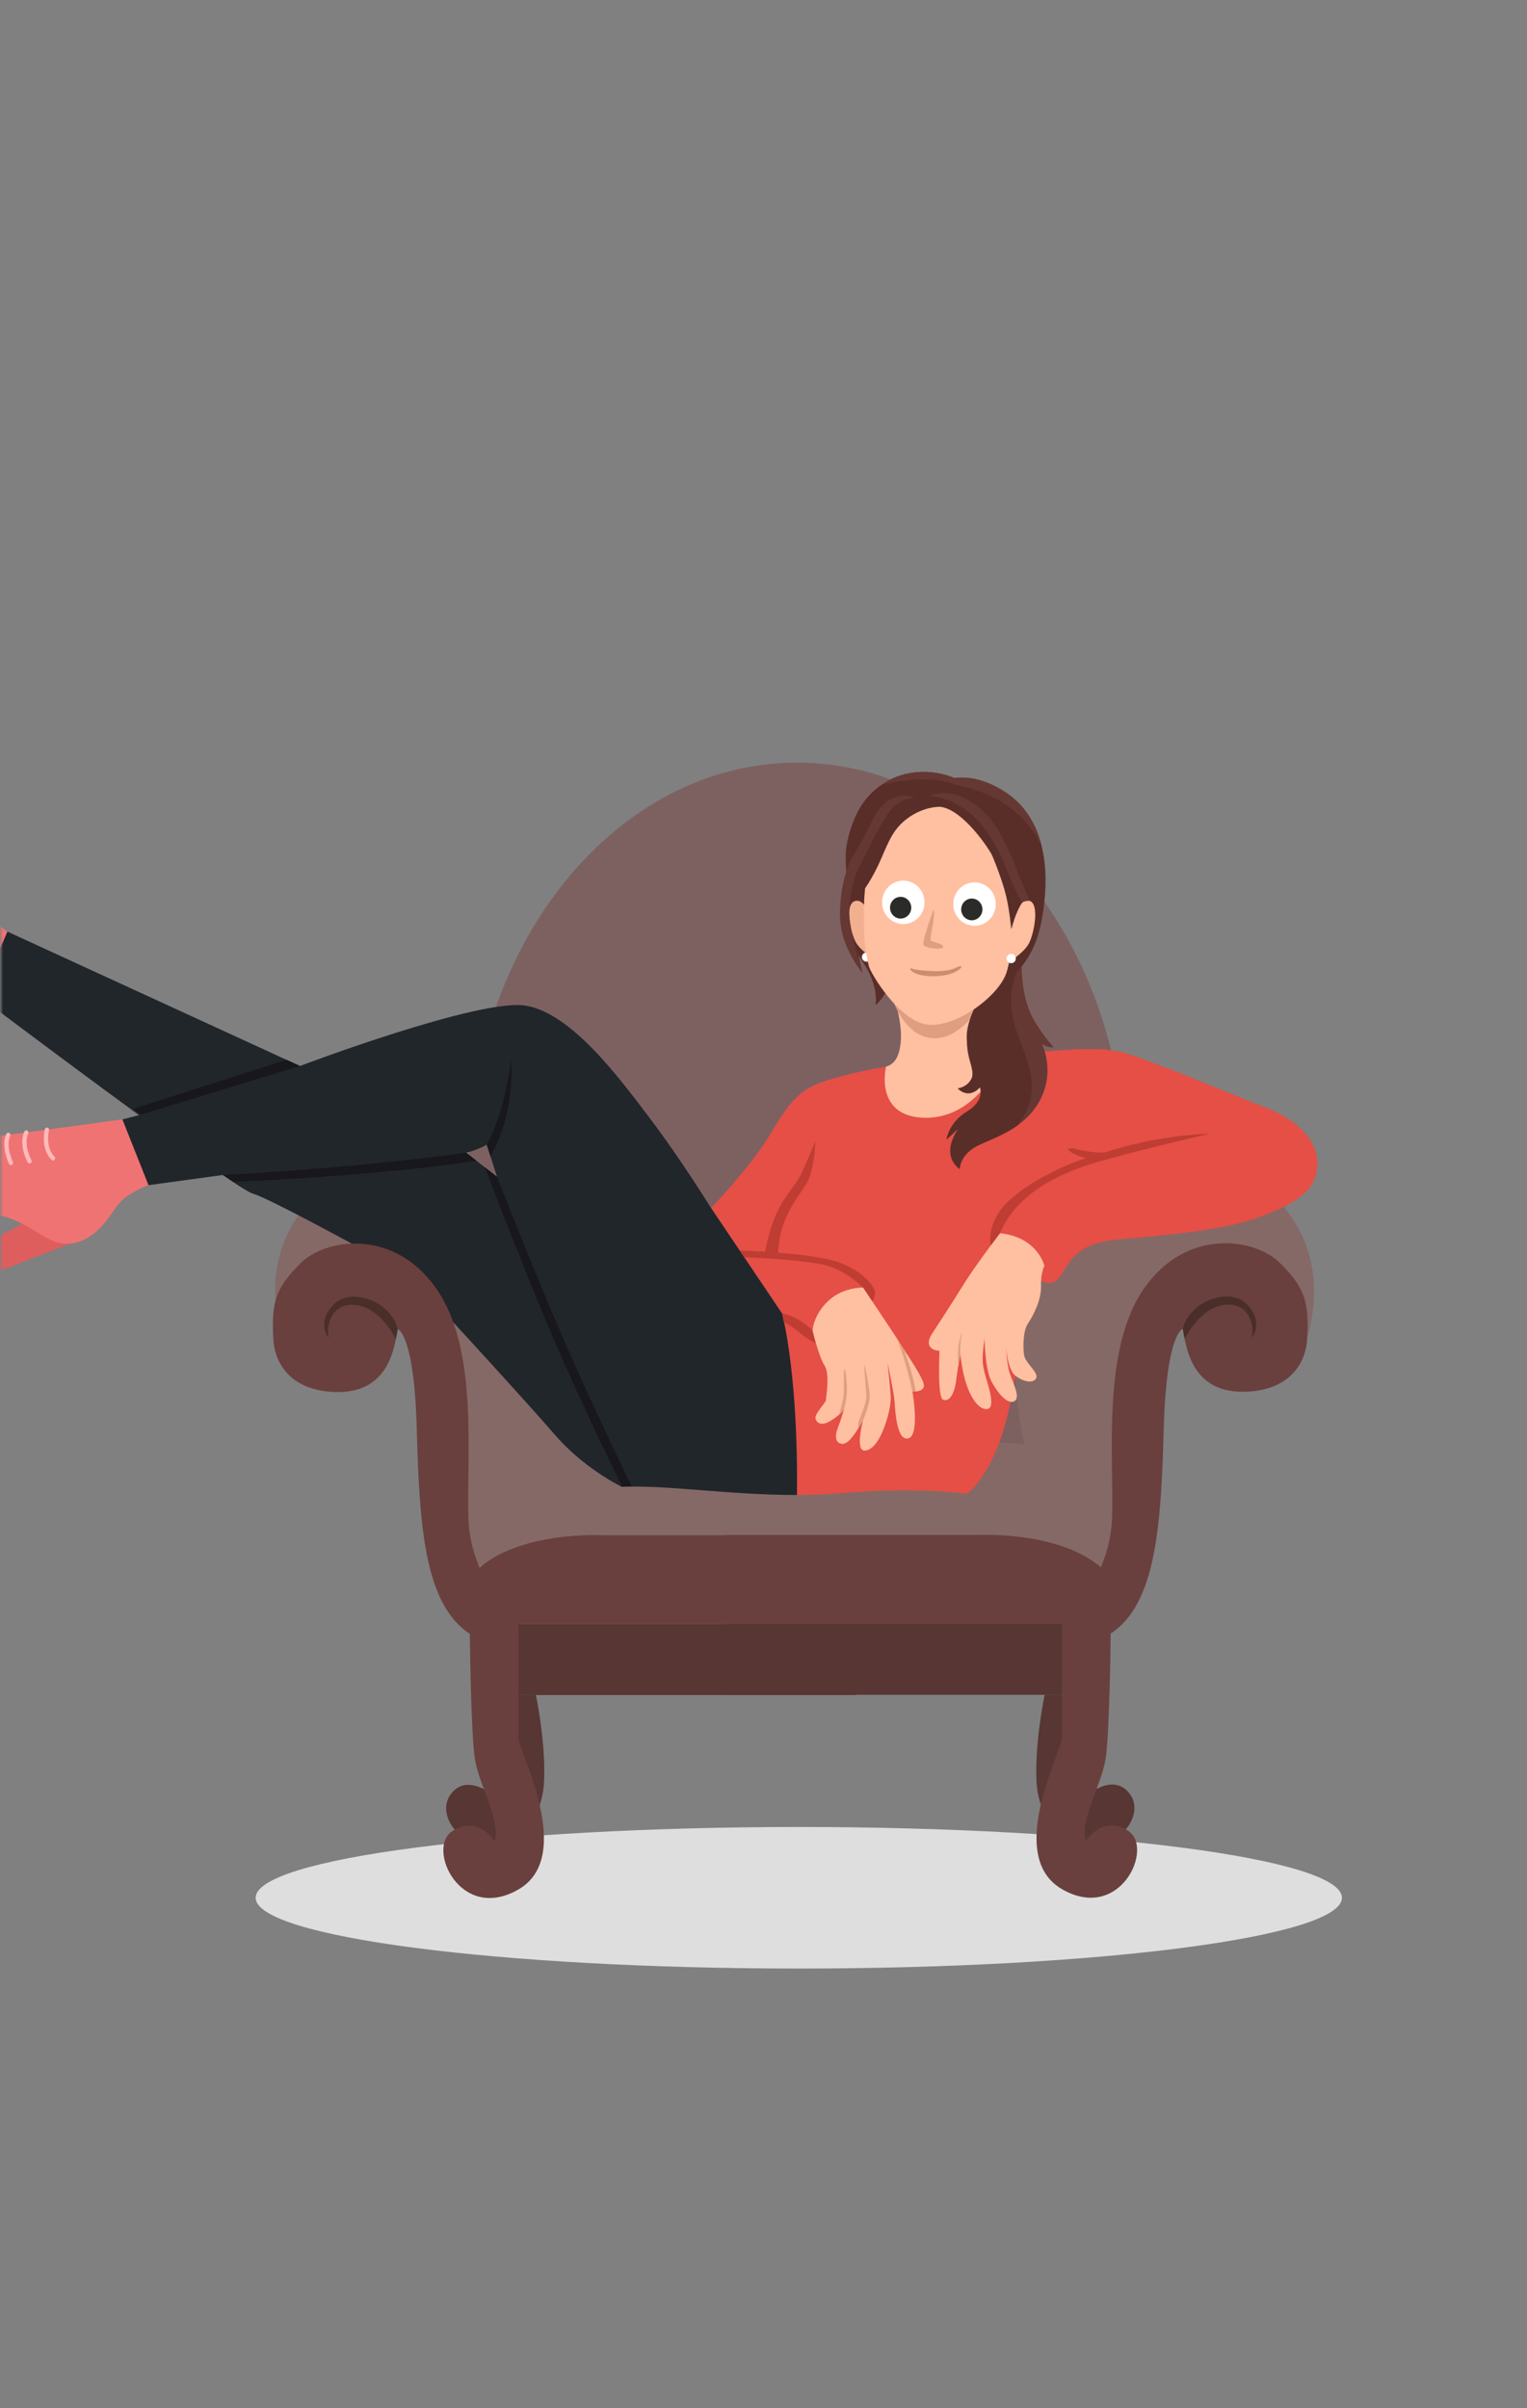 <?xml version="1.0" encoding="UTF-8"?>
<svg width="260px" height="410px" viewBox="0 0 260 410" version="1.1" xmlns="http://www.w3.org/2000/svg" xmlns:xlink="http://www.w3.org/1999/xlink">
    <rect x="0" y="0" width="260" height="410" fill="#808080" stroke="none"/>
    <title>WOONMAAND-RECHTS</title>
    <defs>
        <rect id="path-1" x="0" y="0" width="260" height="410"></rect>
        <rect id="path-3" x="0" y="0" width="260" height="410"></rect>
        <rect id="path-5" x="34.52" y="303.05" width="202.96" height="33.09"></rect>
        <rect id="path-7" x="0" y="0" width="260" height="410"></rect>
        <rect id="path-9" x="0" y="0" width="260" height="410"></rect>
        <rect id="path-11" x="0" y="0" width="260" height="410"></rect>
    </defs>
    <g id="WOONMAAND-RECHTS" stroke="none" fill="none" fill-rule="evenodd" stroke-width="1">
        <g id="Laag_1">
            <mask id="mask-2" fill="white">
                <use xlink:href="#path-1"></use>
            </mask>
            <g id="Rectangle"></g>
            <g id="Group" mask="url(#mask-2)">
                <rect id="Rectangle" fill-rule="nonzero" x="0" y="0" width="260" height="410"></rect>
                <g id="Clipped">
                    <mask id="mask-4" fill="white">
                        <use xlink:href="#path-3"></use>
                    </mask>
                    <g id="Rectangle"></g>
                    <g id="Group" mask="url(#mask-4)">
                        <g id="Clipped">
                            <mask id="mask-6" fill="white">
                                <use xlink:href="#path-5"></use>
                            </mask>
                            <g id="Rectangle"></g>
                            <path d="M228.49,323.1 C228.49,316.45 187.08,311.05 136.01,311.05 C84.94,311.05 43.53,316.44 43.53,323.1 C43.53,329.76 84.94,335.15 136.01,335.15 C187.08,335.15 228.49,329.76 228.49,323.1" id="Path" fill="#DEDEDE" fill-rule="nonzero" mask="url(#mask-6)"></path>
                        </g>
                        <path d="M79.8,199.08 C79.8,160.84 104.83,129.84 135.71,129.84 C166.59,129.84 191.62,160.84 191.62,199.08 C191.62,237.32 166.59,268.32 135.71,268.32 C104.83,268.32 79.8,237.32 79.8,199.08" id="Path" fill="#7D6161" fill-rule="nonzero"></path>
                        <path d="M188.95,266.7 C188.95,266.7 153.33,267.65 152.73,267.39 C152.13,267.13 123.49,267.43 123.49,267.43 L124.08,244.86 C124.08,244.86 173.36,243.98 178.71,246.98 C184.06,249.98 187.33,260.81 187.33,260.81 L188.95,266.7 L188.95,266.7 Z" id="Path" fill="#856966" fill-rule="nonzero"></path>
                        <path d="M188.95,266.7 C188.95,266.7 177.17,256.21 174.5,246.04 C171.82,235.87 172.7,217.23 172.7,217.23 C172.7,217.23 183.6,206.75 184.56,205.68 C185.52,204.61 205.97,197.28 207.57,197.62 C209.18,197.97 228.66,206.16 222.56,227.91 C222.56,227.91 206.93,226.59 206.08,226.46 C205.22,226.33 198.15,226.13 198.15,226.13 C198.15,226.13 192.05,250.63 192.16,250.95 C192.27,251.27 193.33,266.68 188.95,266.68" id="Path" fill="#856966" fill-rule="nonzero"></path>
                        <path d="M81.63,266.59 C81.63,266.59 117.25,267.54 117.85,267.28 C118.45,267.02 147.09,267.32 147.09,267.32 L146.5,244.75 C146.5,244.75 97.43,243.29 92.07,246.28 C86.72,249.28 83.25,260.7 83.25,260.7 L81.64,266.59 L81.63,266.59 Z" id="Path" fill="#856966" fill-rule="nonzero"></path>
                        <path d="M81.63,266.59 C81.63,266.59 93.4,256.1 96.08,245.93 C98.76,235.76 97.88,217.12 97.88,217.12 C97.88,217.12 86.98,206.64 86.02,205.57 C85.06,204.5 64.61,197.17 63.01,197.51 C61.4,197.86 41.92,206.05 48.02,227.8 C48.02,227.8 63.65,226.48 64.5,226.35 C65.36,226.22 72.43,226.02 72.43,226.02 C72.43,226.02 78.53,250.52 78.42,250.84 C78.31,251.16 77.25,266.57 81.63,266.57" id="Path" fill="#856966" fill-rule="nonzero"></path>
                        <path d="M12.22,210.23 C11.58,208.09 4.67,207.88 4.67,207.88 L0,210.38 L0,216.34 L11.96,211.73 L12.23,210.23 L12.22,210.23 Z" id="Path" fill="#DE5E5E" fill-rule="nonzero"></path>
                        <path d="M174.26,179.46 C174.26,179.46 186.22,177.75 191.25,179.19 C196.28,180.63 207.95,185.61 215.49,188.56 C223.04,191.5 224.59,195.94 224.27,198.73 C223.95,201.51 222.93,204.08 214.53,207.19 C206.13,210.29 191.2,210.61 187.72,211.42 C184.24,212.22 182.64,213.83 181.24,216.18 C179.85,218.53 179.03,219.16 175.98,217.44 C172.93,215.71 175.54,244.01 165.02,254.05 C165.02,254.05 159.56,257.42 141.1,257.5 L135.64,257.5 C135.64,257.5 135.72,247.79 135.08,238.47 C134.44,229.16 133.15,223.62 133.15,223.62 L121.08,205.69 C121.08,205.69 128.13,198.29 131.42,192.67 C134.71,187.05 136.56,185.49 139.93,184.24 C143.3,183 150.05,181.55 153.78,181.23 C157.51,180.91 174.25,179.46 174.25,179.46" id="Path" fill="#E54F45" fill-rule="nonzero"></path>
                        <path d="M84.64,200.38 L79.39,196.26 C79.39,196.26 81.53,195.73 82.87,194.87 L84.64,200.38 Z M133.15,223.61 L121.08,205.68 C121.08,205.68 115.83,197.22 110.8,190.59 C105.77,183.95 97.42,172.5 89.5,171.21 C81.58,169.93 51.07,181.49 51.07,181.49 L1.2,158.58 C0.76,158.98 0.37,159.39 0,159.8 L0,172.3 C10.35,180.07 40.4,202.51 43.05,203.22 C46.26,204.08 69.89,217.19 69.89,217.19 C69.89,217.19 88.27,237.1 94.38,244.16 C100.48,251.23 108.11,254.2 108.11,254.2 C113.41,261.02 135.65,257.49 135.65,257.49 C136.18,234.48 133.16,223.61 133.16,223.61" id="Shape" fill="#21262B" fill-rule="nonzero"></path>
                        <path d="M38,200.04 L25.28,201.78 C25.28,201.78 18.91,196.48 20.84,190.59 L23.99,189.77 C23.99,189.77 35.29,191.4 35.61,191.56 C35.93,191.72 38,200.04 38,200.04" id="Path" fill="#21262B" fill-rule="nonzero"></path>
                        <path d="M25.28,201.77 L20.84,190.58 C20.84,190.58 7.25,192.45 0.18,193.36 C0.12,193.36 0.06,193.37 -2.77555756e-16,193.38 L-2.77555756e-16,206.93 C5.7,208.27 7.99,212.12 11.96,211.72 C16.13,211.29 18.38,207.49 19.93,205.3 C21.48,203.11 25.28,201.77 25.28,201.77" id="Path" fill="#F07373" fill-rule="nonzero"></path>
                        <path d="M9.04,197.56 C9.14,197.56 9.24,197.52 9.31,197.43 C9.44,197.28 9.42,197.05 9.27,196.92 C9.2,196.86 7.71,195.5 8.34,192.41 C8.38,192.21 8.25,192.02 8.06,191.98 C7.86,191.94 7.67,192.07 7.63,192.26 C6.91,195.8 8.72,197.4 8.8,197.47 C8.87,197.53 8.95,197.56 9.04,197.56" id="Path" fill="#FFBABA" fill-rule="nonzero"></path>
                        <path d="M5.03,198.08 C5.09,198.08 5.15,198.07 5.21,198.03 C5.38,197.93 5.45,197.71 5.35,197.54 C5.34,197.51 3.93,194.95 4.81,192.95 C4.89,192.77 4.81,192.55 4.62,192.47 C4.44,192.39 4.22,192.47 4.14,192.66 C3.12,194.99 4.65,197.78 4.71,197.89 C4.78,198.01 4.9,198.07 5.03,198.07" id="Path" fill="#FFBABA" fill-rule="nonzero"></path>
                        <path d="M1.86,198.36 C1.91,198.36 1.97,198.35 2.02,198.32 C2.2,198.23 2.27,198.02 2.19,197.84 C2.18,197.81 0.92,195.18 1.74,193.36 C1.82,193.18 1.74,192.96 1.56,192.88 C1.38,192.8 1.16,192.88 1.08,193.06 C0.12,195.19 1.48,198.03 1.54,198.15 C1.6,198.28 1.73,198.35 1.87,198.35" id="Path" fill="#FFBABA" fill-rule="nonzero"></path>
                        <path d="M1.26,158.62 C1.26,158.62 0.78,158.26 0,157.67 L0,161.55 L1.26,158.62 Z" id="Path" fill="#F07373" fill-rule="nonzero"></path>
                        <path d="M87.05,180.47 C87.05,180.47 85.82,189.93 82.87,194.87 L83.5,196.83 C83.5,196.83 87.58,190.64 87.05,180.47" id="Path" fill="#17171C" fill-rule="nonzero"></path>
                        <path d="M79.39,196.26 C79.39,196.26 61.82,198.78 38,200.03 L39.72,201.22 C39.72,201.22 63.22,200.32 81.12,197.62 L79.38,196.25 L79.39,196.26 Z" id="Path" fill="#17171C" fill-rule="nonzero"></path>
                    </g>
                </g>
                <polygon id="Path" fill="#17171C" fill-rule="nonzero" points="51.08 181.49 23.99 189.76 22.69 188.79 48.77 180.43"></polygon>
                <g id="Clipped">
                    <mask id="mask-8" fill="white">
                        <use xlink:href="#path-7"></use>
                    </mask>
                    <g id="Rectangle"></g>
                    <g id="Group" mask="url(#mask-8)" fill-rule="nonzero">
                        <path d="M84.64,200.38 C84.64,200.38 90.37,215.1 95.75,227.54 C101.13,239.98 108.11,254.19 108.11,254.19 L106,253.2 C106,253.2 99.93,241.1 94.47,228.42 C89.01,215.73 82.56,198.73 82.56,198.73 L84.65,200.37 L84.64,200.38 Z" id="Path" fill="#17171C"></path>
                        <path d="M146.94,219.22 C146.94,219.22 144.75,216.87 141.43,215.66 C138.11,214.46 126.74,214.05 126.74,214.05 L125.99,212.9 C125.99,212.9 136.99,213.27 141.83,214.61 C146.67,215.95 148.95,219.06 148.98,219.97 C149.01,220.88 148.51,221.54 148.51,221.54 L146.95,219.21 L146.94,219.22 Z" id="Path" fill="#BF3D33"></path>
                        <path d="M138.45,226.66 L138.85,228.67 C138.85,228.67 137.49,228.03 136.36,227.04 C135.24,226.05 133.44,225.06 133.44,225.06 L133.15,223.61 C133.15,223.61 135.99,224.01 138.45,226.66" id="Path" fill="#BF3D33"></path>
                        <path d="M146.94,219.22 C146.94,219.22 143.49,219.09 140.95,221.55 C138.41,224.01 138.36,226.55 138.36,226.55 C138.36,226.55 139.43,231.04 140.39,232.48 C141.35,233.92 140.63,237.96 140.63,238.38 C140.63,238.8 138.66,240.69 138.86,241.51 C139.06,242.33 139.82,242.61 140.73,242.25 C141.63,241.89 143.62,240.5 143.8,239.64 C143.8,239.64 143.15,241.87 142.65,243.11 C142.15,244.35 142.17,245.7 143.36,245.82 C144.54,245.94 145.8,243.77 146.95,241.83 C146.95,241.83 145.51,247.09 147.28,246.97 C149.05,246.85 150.29,243.96 150.89,242.05 C151.49,240.14 151.63,238.98 151.67,238.2 C151.71,237.42 151.13,232.06 151.13,232.06 C151.13,232.06 152.25,237.32 152.33,238.72 C152.41,240.12 152.69,245.46 154.68,244.88 C156.67,244.3 155.36,236.91 155.36,236.91 C155.36,236.91 157.37,237.07 157.31,235.85 C157.25,234.63 154.5,230.71 153.34,228.85 C152.18,226.98 146.95,219.22 146.95,219.22" id="Path" fill="#FFBFA1"></path>
                        <path d="M155.35,236.92 C155.35,236.92 154.34,231.89 152.73,227.92 L153.95,229.82 C153.95,229.82 155.44,233.81 155.92,236.9 L155.36,236.9 L155.35,236.92 Z" id="Path" fill="#E09E80"></path>
                        <path d="M146.94,241.83 C146.94,241.83 147.97,239.46 148.07,238.08 C148.17,236.7 147.29,232.46 147.17,232.42 C147.05,232.38 147.57,237.3 147.51,238.04 C147.45,238.78 146.63,240.95 146.31,241.73 C145.99,242.51 146.13,243.19 146.13,243.19 L146.94,241.83 Z" id="Path" fill="#E09E80"></path>
                        <path d="M143.79,239.65 C143.79,239.65 144.23,237.94 144.21,236.5 C144.19,235.05 143.99,233.2 143.79,233.1 C143.59,233.01 143.75,236.26 143.65,237.42 C143.55,238.58 142.86,240.86 142.9,240.83 C142.94,240.79 143.51,240.29 143.79,239.65" id="Path" fill="#E09E80"></path>
                        <path d="M170.24,209.96 C170.24,209.96 165.82,215.82 164.02,218.75 C162.21,221.68 159.56,225.77 158.68,227.1 C157.8,228.43 157.88,229.83 159.97,229.99 C159.97,229.99 159.57,237.9 160.56,238.3 C161.55,238.7 162.49,237.6 162.83,234.82 C163.18,232.04 163.53,230.65 163.53,230.65 C163.53,230.65 163.85,234.37 165.07,237.02 C166.29,239.67 167.64,240.11 168.3,239.83 C168.96,239.55 168.98,238.24 168.14,235.45 C167.3,232.66 167.3,232.06 167.32,230.97 C167.34,229.89 167.64,227.91 167.64,227.91 C167.64,227.91 167.72,233.07 168.76,235.08 C169.8,237.09 171.54,239.19 172.7,238.57 C173.86,237.95 172.41,235.32 171.91,233.75 C171.41,232.18 171.29,229.24 171.29,229.24 C171.29,229.24 171.53,233.21 172.9,234.23 C174.26,235.25 175.87,235.61 176.41,234.66 C176.95,233.72 174.56,232.09 174.36,230.67 C174.16,229.24 174.2,226.57 175.02,225.35 C175.84,224.13 177.31,221.42 177.25,219.03 C177.19,216.64 177.83,215.52 177.83,215.52 C177.83,215.52 176.71,210.6 170.24,209.96" id="Path" fill="#FFBFA1"></path>
                        <path d="M163.8,226.78 C163.8,226.78 163.35,229.27 163.53,230.65 L163.2,232.42 C163.2,232.42 162.76,229.57 163.8,226.78" id="Path" fill="#E09E80"></path>
                        <path d="M206.08,193 C206.08,193 196.55,195.14 187.46,197.66 C178.36,200.18 172.58,204.4 170.25,209.97 L168.73,212.01 C168.73,212.01 167.97,209.81 170.06,206.44 C172.15,203.07 179.44,198.85 184.98,197.17 C184.98,197.17 182.65,196.73 181.77,195.64 C181.77,195.64 182.45,195.36 182.97,195.56 C183.49,195.76 187.26,196.52 188.43,196.12 C189.59,195.72 197.19,193.3 206.08,193" id="Path" fill="#BF3D33"></path>
                    </g>
                </g>
                <rect id="Rectangle" fill="#573633" fill-rule="nonzero" x="123.49" y="276.44" width="58.39" height="12.1"></rect>
                <g id="Clipped">
                    <mask id="mask-10" fill="white">
                        <use xlink:href="#path-9"></use>
                    </mask>
                    <g id="Rectangle"></g>
                    <g id="Group" mask="url(#mask-10)" fill-rule="nonzero">
                        <path d="M185.98,305.04 C185.98,305.04 189.91,302.04 192.4,305.46 C194.89,308.87 190.83,314.33 185.98,314.05 C181.12,313.77 176.84,310 176.49,303.37 C176.14,296.75 177.87,288.53 177.87,288.53 L181.88,288.53 L182.92,298.91 L181.88,304.85 L185.97,305.04 L185.98,305.04 Z" id="Path" fill="#573633"></path>
                        <path d="M222.56,227.92 C222.56,227.92 222.67,236.26 212.63,236.92 C202.59,237.58 201.95,228.88 201.39,226.24 C201.39,226.24 198.6,226.89 198.15,243.19 C197.7,259.49 196.9,273.06 189.11,278.12 C189.11,278.12 188.95,295.22 188.23,299.55 C187.51,303.89 183.89,309.83 184.86,313.44 C184.86,313.44 187.83,308.78 192.16,311.75 C196.5,314.72 190.68,327.33 180.82,321.63 C170.96,315.93 181.04,297.71 180.82,295.7 L180.82,276.43 C180.82,276.43 189.03,269.11 189.35,258.4 C189.67,247.69 187.58,229.52 194.89,219.22 C202.2,208.92 213.78,210.87 217.93,215.02 C222.06,219.15 222.94,221.47 222.56,227.92" id="Path" fill="#69403D"></path>
                        <path d="M213.15,227.75 C213.15,227.75 215.28,225.22 212.39,222.13 C209.5,219.04 202.6,221.37 201.39,226.25 L201.71,227.96 C201.71,227.96 204.03,222.97 208.13,222.21 C212.23,221.45 213.71,225.1 213.15,227.75" id="Path" fill="#4A2E29"></path>
                        <path d="M180.82,276.44 L123.49,276.44 L123.65,261.34 L166.58,261.34 C166.58,261.34 181.03,260.56 188.09,267.43 C195.16,274.3 180.82,276.44 180.82,276.44" id="Path" fill="#69403D"></path>
                    </g>
                </g>
                <rect id="Rectangle" fill="#573633" fill-rule="nonzero" x="87.23" y="276.48" width="58.39" height="12.1"></rect>
                <g id="Clipped">
                    <mask id="mask-12" fill="white">
                        <use xlink:href="#path-11"></use>
                    </mask>
                    <g id="Rectangle"></g>
                    <g id="Group" mask="url(#mask-12)" fill-rule="nonzero">
                        <path d="M83.14,305.09 C83.14,305.09 79.21,302.09 76.72,305.51 C74.23,308.92 78.29,314.38 83.14,314.1 C88,313.82 92.28,310.05 92.63,303.42 C92.98,296.8 91.25,288.58 91.25,288.58 L87.24,288.58 L86.2,298.96 L87.24,304.9 L83.15,305.09 L83.14,305.09 Z" id="Path" fill="#573633"></path>
                        <path d="M46.55,227.97 C46.55,227.97 46.44,236.31 56.48,236.97 C66.51,237.63 67.16,228.93 67.72,226.29 C67.72,226.29 70.51,226.94 70.96,243.24 C71.41,259.54 72.21,273.11 80,278.17 C80,278.17 80.16,295.27 80.88,299.6 C81.6,303.94 85.21,309.88 84.25,313.49 C84.25,313.49 81.28,308.83 76.94,311.8 C72.61,314.77 78.42,327.38 88.28,321.68 C98.14,315.98 88.06,297.76 88.28,295.75 L88.28,276.48 C88.28,276.48 80.07,269.16 79.75,258.45 C79.43,247.74 81.52,229.57 74.21,219.27 C66.9,208.97 55.32,210.92 51.17,215.07 C47.04,219.2 46.17,221.52 46.54,227.97" id="Path" fill="#69403D"></path>
                        <path d="M55.96,227.79 C55.96,227.79 53.83,225.26 56.72,222.17 C59.61,219.08 66.51,221.41 67.72,226.29 L67.4,228 C67.4,228 65.08,223.01 60.98,222.25 C56.88,221.49 55.4,225.14 55.96,227.79" id="Path" fill="#4A2E29"></path>
                        <path d="M88.29,276.48 L145.62,276.48 L145.46,261.38 L102.54,261.38 C102.54,261.38 88.09,260.6 81.03,267.47 C73.97,274.34 88.3,276.48 88.3,276.48" id="Path" fill="#69403D"></path>
                        <path d="M176.35,257.01 C176.35,257.01 166.33,252.27 143.56,254.2 C120.79,256.13 101.03,248.42 92.7,258.05 L102.49,259.5 L167.2,259.02 L176.35,257.01 Z" id="Path" fill="#856966"></path>
                        <path d="M138.85,194.31 C138.85,194.31 138.62,199.2 137.47,201.23 C136.32,203.26 135.17,204.28 133.76,207.47 C132.35,210.67 132.48,213.99 132.48,213.99 L130.18,213.56 C130.18,213.56 130.92,209.1 132.51,205.98 C134.1,202.86 135.63,201.66 136.6,199.5 C137.57,197.34 138.84,194.3 138.84,194.3" id="Path" fill="#BF3D33"></path>
                        <path d="M150.86,181.6 C150.86,181.6 148.89,189.67 156.73,190.27 C164.57,190.87 168.59,183.71 168.59,183.71 C168.59,183.71 167.27,182.26 166.35,181.5 C165.42,180.73 159.85,180.48 158.84,180.31 C157.84,180.14 150.86,181.61 150.86,181.61" id="Path" fill="#FFBFA1"></path>
                        <path d="M153.37,177.41 C153.07,180.71 151.71,181.34 150.86,181.6 L167.29,181.49 C167.78,181.17 168.09,180.97 168.09,180.97 L167.9,178.87 L168.09,166.05 L151.48,167.66 C151.48,167.66 153.75,173.21 153.37,177.41" id="Path" fill="#FFBFA1"></path>
                        <path d="M172.42,161.39 C172.42,161.39 165.71,172.4 164.87,175.98 C164.02,179.57 166.17,182.05 165.45,183.59 C164.73,185.13 163.09,185.31 163.09,185.31 C163.09,185.31 164.83,187.29 166.86,185.1 C166.86,185.1 167.8,187.33 164.67,189.22 C161.54,191.11 161.17,193.99 161.17,193.99 L163.23,192.11 C163.23,192.11 159.9,196.39 163.41,199.03 C163.41,199.03 163.36,196.41 166.9,194.83 C170.44,193.25 175.04,191.66 177.32,186.82 C179.6,181.98 177.4,177.73 177.4,177.73 C177.4,177.73 178.25,178.37 179.43,178.33 C179.43,178.33 176.91,175.56 175.56,172.71 C173.07,167.43 174.21,159.85 174.21,159.85 L172.42,161.38 L172.42,161.39 Z" id="Path" fill="#663833"></path>
                        <path d="M173.26,191.6 C178.45,184.95 173.92,179.19 172.62,173.94 C170.91,167.06 174.33,164.05 174.73,162.52 L173.27,162.38 L170.99,165.26 C170.99,165.26 166.27,168.39 164.79,174.85 C163.97,178.44 166.17,182.06 165.45,183.59 C164.73,185.13 163.09,185.31 163.09,185.31 C163.09,185.31 164.83,187.29 166.86,185.11 C166.86,185.11 167.8,187.34 164.67,189.23 C161.54,191.12 161.17,194 161.17,194 L163.23,192.12 C163.23,192.12 159.89,196.4 163.41,199.04 C163.41,199.04 163.36,196.42 166.9,194.84 C168.89,193.96 171.2,193.07 173.26,191.6" id="Path" fill="#592E29"></path>
                        <path d="M166.96,169.06 C164.96,170.79 161.18,171.64 161.07,171.68 C160.81,171.77 150.22,162.4 150.22,162.4 C150.22,162.4 151.16,175.39 158.19,176.68 C160.91,177.18 163.23,175.57 165.01,173.71 L166.97,169.06 L166.96,169.06 Z" id="Path" fill="#E09E80"></path>
                        <path d="M146.17,147.88 C146.17,147.88 145.66,152.65 145.47,155.97 C145.28,159.29 146.84,165.63 146.84,165.63 C146.84,165.63 144.03,162.09 143.28,158.19 C142.53,154.29 143.74,148.33 145.13,145.97 C146.53,143.61 146.16,147.88 146.16,147.88" id="Path" fill="#592E29"></path>
                        <path d="M154.97,147.01 L143.5,154.97 C143.5,154.97 144.77,160.61 146.87,163.72 C149.77,168.02 149.06,171.12 149.06,171.12 C149.06,171.12 150.6,170.15 151.91,166.53 C153.05,163.37 154.98,147 154.98,147" id="Path" fill="#592E29"></path>
                        <path d="M148.29,163.22 C148.13,163.63 147.68,163.84 147.27,163.68 C146.86,163.53 146.65,163.07 146.81,162.66 C146.96,162.25 147.42,162.05 147.83,162.2 C148.24,162.35 148.45,162.81 148.29,163.22" id="Path" fill="#FFFFFF"></path>
                        <path d="M171.51,135.09 C166.47,131.59 162.53,132.48 162.53,132.48 C162.53,132.48 158.92,130.74 154.43,131.72 C151.62,132.33 148.67,134.13 146.82,136.91 C145.68,138.48 143.97,142.52 143.99,145.95 C144.01,151.35 145.4,153.86 146.78,155.68 C147.92,157.19 149.71,156.99 149.72,155.71 C149.72,155.17 150.12,154.27 150.45,153.22 L168.04,168.81 C175.84,165.57 177.43,158.79 177.93,152.32 C178.45,145.67 176.94,138.87 171.51,135.1" id="Path" fill="#592E29"></path>
                        <path d="M147.55,162.33 C147.55,162.33 147.65,163.37 147.94,164.51 C148.23,165.65 153.02,173.76 157.81,174.42 C162.88,175.13 170.83,169.09 171.55,164.91 C172.26,160.73 172.31,158.81 172.31,158.81 L147.55,162.32 L147.55,162.33 Z" id="Path" fill="#FFBFA1"></path>
                        <path d="M172.63,156.24 C172.63,156.24 173.58,152.77 175.31,153.37 C177.03,153.97 176.07,158.85 175.24,160.52 C174.41,162.2 171.85,163.73 171.85,163.73 L172.64,156.23 L172.63,156.24 Z" id="Path" fill="#FFBFA1"></path>
                        <path d="M148.23,156.17 C148.23,156.17 147.22,152.82 145.51,153.43 C143.8,154.04 144.84,158.76 145.69,160.37 C146.55,161.98 149.13,163.43 149.13,163.43 L148.23,156.17 Z" id="Path" fill="#F2B091"></path>
                        <path d="M148.16,164.81 L171.51,165.05 C171.72,164.33 172.12,162.86 172.19,161.54 L172.62,156.24 C172.62,156.24 171.16,150.38 169.88,147.4 C168.6,144.41 163.81,137.71 160.05,137.36 C160.05,137.36 156.88,137.22 153.82,139.89 C150.76,142.57 150.7,146.24 147.3,151.24 C147.3,151.24 147.13,152.72 147.12,154.12 C147.11,155.52 147.03,159.66 147.35,161.45 C147.35,161.45 147.63,163.19 148.14,164.81" id="Path" fill="#FFBFA1"></path>
                        <path d="M145.14,145.97 C145.14,145.97 146.49,143.93 148.01,140.71 C149.53,137.49 151.38,134.63 155.75,135.74 C155.75,135.74 153.17,135.91 151.53,138.04 C149.89,140.17 145.92,148.39 145.92,148.39 C145.92,148.39 145.55,147.51 145.46,147.21 C145.36,146.91 145.14,145.98 145.14,145.98" id="Path" fill="#663833"></path>
                        <path d="M168.29,144.15 C168.29,144.15 170.48,148.94 171.38,152.84 C171.92,155.21 172.18,158.22 172.18,158.22 C172.18,158.22 173.06,154.9 174.11,153.61 C175.17,152.33 168.28,144.15 168.28,144.15" id="Path" fill="#592E29"></path>
                        <path d="M158.27,135.54 C158.27,135.54 161.53,135.43 165.35,138.61 C169.17,141.8 171.21,147.54 172.32,150.22 C173.43,152.9 174.13,153.6 174.13,153.6 C174.13,153.6 174.63,153.33 175.32,153.37 C175.32,153.37 173.81,149.97 173.34,148.65 C172.87,147.33 170.49,141.1 167.67,138.37 C164.86,135.63 161.25,134.2 158.27,135.53" id="Path" fill="#663833"></path>
                        <path d="M172.91,163.47 C172.75,163.88 172.3,164.09 171.89,163.93 C171.48,163.78 171.27,163.32 171.43,162.91 C171.58,162.5 172.04,162.3 172.45,162.45 C172.86,162.6 173.07,163.06 172.91,163.47" id="Path" fill="#FFFFFF"></path>
                        <path d="M145.93,148.38 C145.93,148.38 144.73,151 144.59,154.67 C144.45,158.34 146.85,165.63 146.85,165.63 C146.85,165.63 144.01,162.36 143.29,158.19 C142.57,154.03 143.57,148.65 145.14,145.96 L145.93,148.37 L145.93,148.38 Z" id="Path" fill="#663833"></path>
                        <path d="M158.93,154.91 C158.93,154.91 157.11,159.91 157.22,160.73 C157.33,161.55 160.64,161.75 160.6,161.21 C160.56,160.67 158.71,160.32 158.47,160.13 C158.23,159.94 159.43,155.36 158.93,154.9" id="Path" fill="#E09E80"></path>
                        <path d="M162.85,133.67 C162.85,133.67 173.04,134.91 177.35,143.99 C176.46,140.43 174.64,137.26 171.52,135.1 C166.48,131.6 162.54,132.49 162.54,132.49 C162.54,132.49 158.93,130.74 154.43,131.73 C152.99,132.04 151.51,132.67 150.16,133.59 C151.97,133.15 158.62,131.76 162.85,133.68" id="Path" fill="#663833"></path>
                        <path d="M167.17,155 C167.19,155.91 166.57,156.65 165.79,156.66 C165.01,156.67 164.37,155.95 164.35,155.05 C164.33,154.15 164.95,153.4 165.73,153.39 C166.51,153.37 167.15,154.1 167.17,155" id="Path" fill="#211212"></path>
                        <path d="M154.29,154.78 C154.31,155.69 153.69,156.43 152.91,156.44 C152.13,156.45 151.49,155.73 151.47,154.83 C151.45,153.93 152.07,153.18 152.85,153.17 C153.63,153.16 154.27,153.88 154.29,154.78" id="Path" fill="#211212"></path>
                        <path d="M154.97,164.94 C154.97,164.94 155.12,165.75 157.2,166.08 C159.28,166.41 162.5,166.14 163.72,164.68 C163.72,164.68 163.73,164.32 163.06,164.63 C162.39,164.94 161.39,165.39 159.09,165.34 C156.79,165.29 155.52,165.02 155.32,164.93 C155.12,164.83 154.98,164.81 154.97,164.95" id="Path" fill="#CC8C70"></path>
                        <path d="M165.87,157.62 C163.87,157.59 162.28,155.9 162.32,153.86 C162.35,151.82 164,150.19 166,150.23 C168,150.27 169.59,151.95 169.55,153.99 C169.52,156.03 167.87,157.66 165.87,157.62" id="Path" fill="#FFFFFF"></path>
                        <path d="M165.44,156.68 C164.44,156.66 163.65,155.82 163.66,154.8 C163.68,153.78 164.5,152.96 165.5,152.98 C166.5,153 167.29,153.84 167.28,154.86 C167.26,155.88 166.44,156.69 165.44,156.68" id="Path" fill="#2B2B2A"></path>
                        <path d="M153.74,157.32 C151.74,157.29 150.15,155.6 150.19,153.56 C150.22,151.52 151.87,149.89 153.87,149.93 C155.87,149.97 157.46,151.65 157.42,153.69 C157.39,155.73 155.74,157.36 153.74,157.32" id="Path" fill="#FFFFFF"></path>
                        <path d="M153.32,156.39 C152.32,156.37 151.53,155.53 151.54,154.51 C151.56,153.49 152.38,152.67 153.38,152.69 C154.38,152.71 155.17,153.55 155.16,154.57 C155.14,155.59 154.32,156.4 153.32,156.39" id="Path" fill="#2B2B2A"></path>
                    </g>
                </g>
            </g>
        </g>
    </g>
</svg>